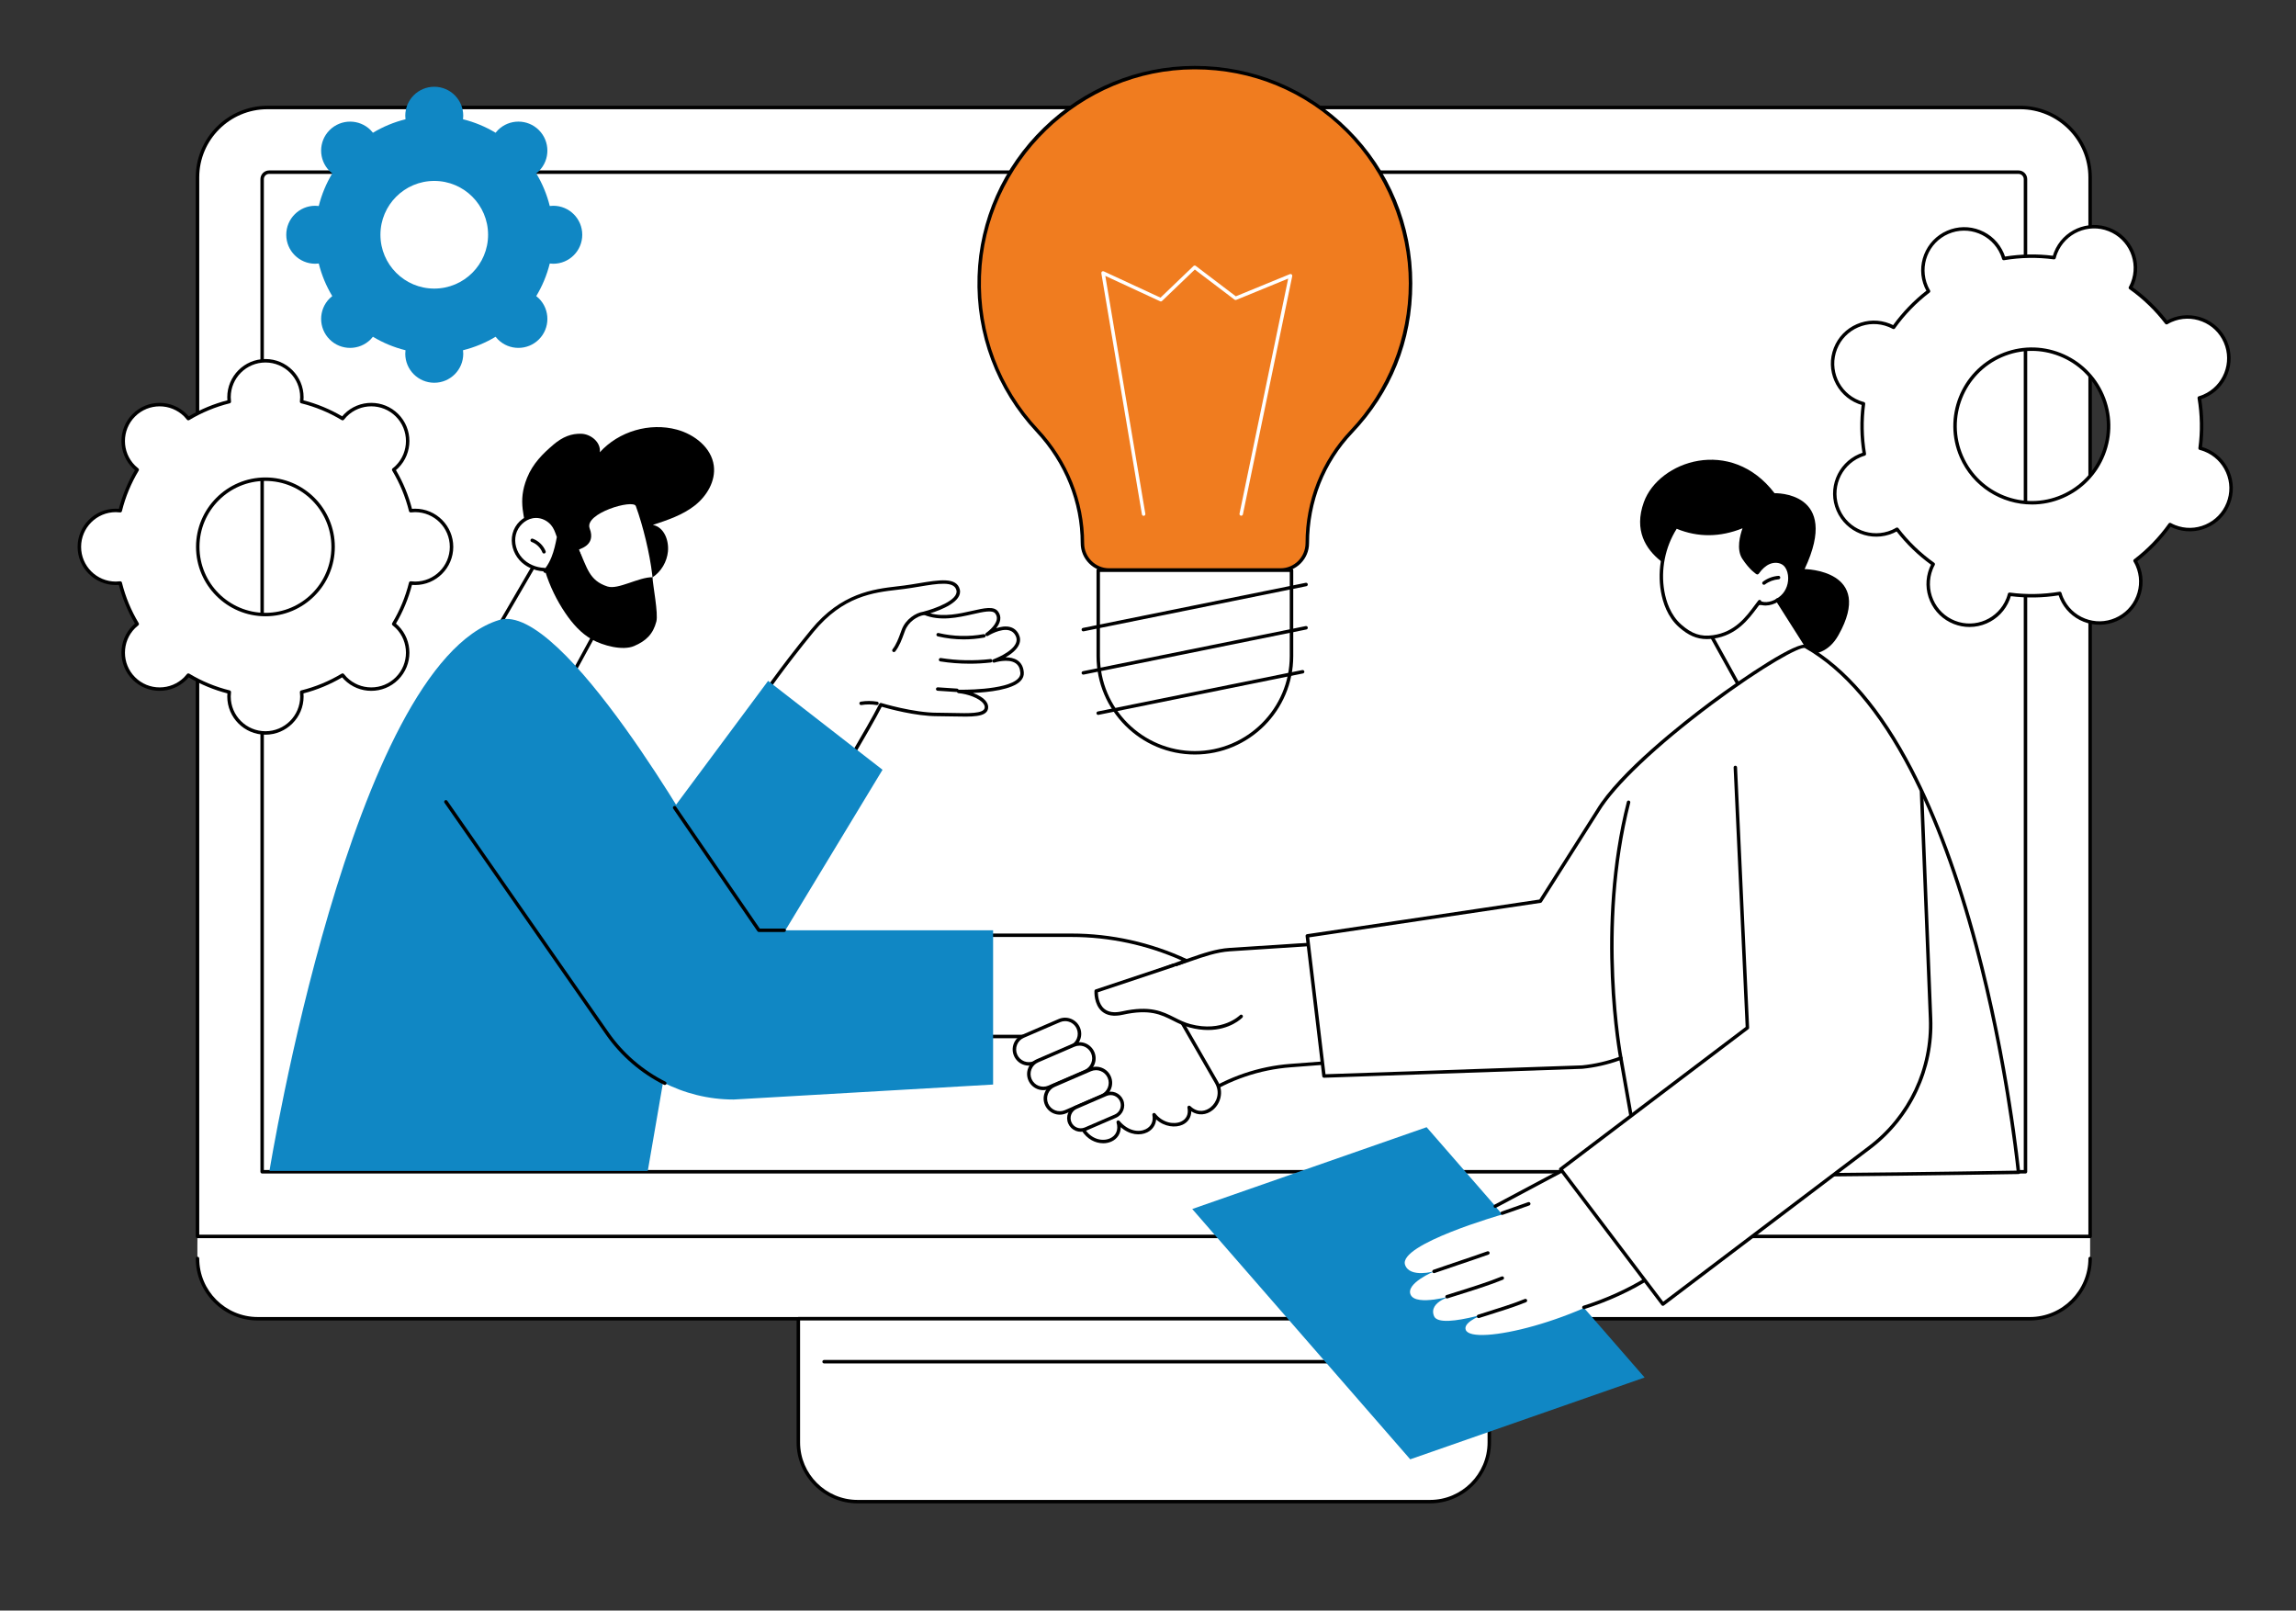 <?xml version="1.0" encoding="UTF-8"?> <svg xmlns="http://www.w3.org/2000/svg" id="Illustration" viewBox="0 0 1327.5 931.11"><rect x="0" y="0" width="1327.5" height="931.11" fill="#333333" stroke="none"/><defs><style> .cls-1 { fill: #1087c4; } .cls-2 { fill: #fff; } .cls-3 { fill: #f07c1f; } </style></defs><g id="Collaboration"><g><path class="cls-2" d="M114.19,727.58c0,19.23,15.59,34.83,34.83,34.83h1024.62c19.23,0,34.83-15.59,34.83-34.83v-43.67H114.46s-.53,43.67-.26,43.67Z"></path><g><path class="cls-2" d="M154.62,62.15h1013.41c22.31,0,40.43,18.12,40.43,40.43v612.24H114.19V102.58c0-22.31,18.12-40.43,40.43-40.43Z"></path><path d="M1208.46,715.82H114.19c-.55,0-1-.45-1-1V102.58c0-22.84,18.58-41.43,41.43-41.43h1013.41c22.84,0,41.43,18.59,41.43,41.43v612.24c0,.55-.45,1-1,1ZM115.19,713.82h1092.27V102.58c0-21.74-17.69-39.43-39.43-39.43H154.62c-21.74,0-39.43,17.69-39.43,39.43v611.24Z"></path></g><path d="M1171.09,678.44H151.57c-.55,0-1-.45-1-1V103.57c0-2.78,2.26-5.04,5.05-5.04h1011.43c2.78,0,5.04,2.26,5.04,5.04v573.87c0,.55-.45,1-1,1ZM152.57,676.44h1017.52V103.57c0-1.68-1.37-3.04-3.04-3.04H155.61c-1.68,0-3.05,1.37-3.05,3.04v572.87Z"></path><path d="M1173.64,763.41H149.02c-19.75,0-35.83-16.07-35.83-35.83,0-.55.45-1,1-1s1,.45,1,1c0,18.65,15.17,33.83,33.83,33.83h1024.62c18.65,0,33.83-15.17,33.83-33.83,0-.55.45-1,1-1s1,.45,1,1c0,19.75-16.07,35.83-35.83,35.83Z"></path><g><path class="cls-2" d="M461.59,762.41h399.48v71.47c0,18.91-15.35,34.27-34.27,34.27h-330.95c-18.91,0-34.27-15.35-34.27-34.27v-71.47h0Z"></path><path d="M826.8,869.14h-330.95c-19.45,0-35.27-15.82-35.27-35.27v-71.47c0-.55.45-1,1-1h399.48c.55,0,1,.45,1,1v71.47c0,19.45-15.82,35.27-35.27,35.27ZM462.59,763.41v70.47c0,18.34,14.92,33.27,33.27,33.27h330.95c18.34,0,33.27-14.92,33.27-33.27v-70.47h-397.48Z"></path></g><path d="M846.19,788.25h-369.72c-.55,0-1-.45-1-1s.45-1,1-1h369.72c.55,0,1,.45,1,1s-.45,1-1,1Z"></path></g><g><g><path class="cls-3" d="M625.84,314.04c0,8.57,6.95,15.52,15.52,15.52h98.98c8.57,0,15.52-6.95,15.52-15.52h0c0-23.96,9.04-47.09,25.51-64.47,21.19-22.35,34.19-52.54,34.19-85.77,0-68.98-56.01-124.88-125.03-124.71-66.71.17-122.21,53.98-124.33,120.65-1.1,34.48,11.81,65.93,33.46,89.13,16.57,17.75,26.18,40.89,26.18,65.17Z"></path><path d="M740.33,330.57h-98.97c-9.11,0-16.52-7.41-16.52-16.52,0-23.69-9.2-46.59-25.91-64.49-22.81-24.44-34.79-56.35-33.73-89.84,1.03-32.5,14.62-63.03,38.25-85.95,23.62-22.92,54.55-35.59,87.08-35.67h.32c33.52,0,65.04,13.03,88.78,36.71,23.82,23.76,36.93,55.37,36.93,89s-12.24,63.02-34.46,86.46c-16.28,17.17-25.24,39.82-25.24,63.77,0,9.12-7.41,16.53-16.52,16.53ZM690.85,40.09h-.32c-65.91.16-121.24,53.85-123.34,119.68-1.05,32.96,10.74,64.36,33.19,88.41,17.05,18.27,26.45,41.66,26.45,65.86,0,8.01,6.52,14.52,14.52,14.52h98.97c8.01,0,14.52-6.52,14.52-14.52,0-24.48,9.16-47.61,25.79-65.16,21.87-23.07,33.91-53.29,33.91-85.08s-12.91-64.21-36.34-87.59c-23.36-23.3-54.38-36.12-87.37-36.12Z"></path></g><g><path class="cls-2" d="M634.97,329.68v49.67c0,30.86,25.02,55.87,55.87,55.87s55.87-25.02,55.87-55.87v-49.67h-111.75Z"></path><path d="M690.85,436.21c-31.36,0-56.87-25.51-56.87-56.87v-49.67c0-.55.45-1,1-1h111.75c.55,0,1,.45,1,1v49.67c0,31.36-25.51,56.87-56.87,56.87ZM635.97,330.68v48.67c0,30.26,24.62,54.87,54.87,54.87s54.87-24.62,54.87-54.87v-48.67h-109.75Z"></path></g><g><path class="cls-2" d="M755.14,337.92l-128.79,26.08,128.79-26.08Z"></path><path d="M626.35,365c-.47,0-.88-.33-.98-.8-.11-.54.24-1.07.78-1.18l128.79-26.08c.54-.11,1.07.24,1.18.78.11.54-.24,1.07-.78,1.18l-128.79,26.08c-.07.01-.13.02-.2.02Z"></path></g><g><path class="cls-2" d="M755.14,362.94l-128.79,26.08,128.79-26.08Z"></path><path d="M626.35,390.02c-.47,0-.88-.33-.98-.8-.11-.54.24-1.07.78-1.18l128.79-26.08c.54-.11,1.07.24,1.18.78.11.54-.24,1.07-.78,1.18l-128.79,26.08c-.07.01-.13.02-.2.02Z"></path></g><g><path class="cls-2" d="M753.17,388.36l-118.21,23.94,118.21-23.94Z"></path><path d="M634.95,413.3c-.47,0-.88-.33-.98-.8-.11-.54.24-1.07.78-1.18l118.21-23.94c.54-.11,1.07.24,1.18.78.11.54-.24,1.07-.78,1.18l-118.21,23.94c-.07.01-.13.02-.2.02Z"></path></g><path class="cls-2" d="M661.23,298.22c-.48,0-.9-.35-.99-.83l-23.47-139.44c-.06-.37.08-.74.38-.96.3-.22.69-.27,1.03-.11l32.8,15.2,19.07-18.28c.36-.34.91-.37,1.3-.08l23.18,17.59,31.26-12.83c.34-.14.73-.08,1.02.16.28.24.42.61.34.97l-28.53,137.75c-.11.54-.65.88-1.18.78-.54-.11-.89-.64-.78-1.18l28.15-135.91-30.05,12.33c-.33.14-.7.09-.98-.13l-22.96-17.42-18.95,18.16c-.3.29-.74.36-1.11.19l-31.7-14.69,23.15,137.57c.09.54-.28,1.06-.82,1.15-.06,0-.11.01-.17.01Z"></path></g><g><g><path d="M978.67,333.79s-39.96-10.86-28.24-43.44c8.61-23.92,50.39-38.23,75.58-5.21,0,0,38.66-1.3,17.38,43.87,0,0,40.83.43,19.55,38.23-21.29,37.79-84.27-33.45-84.27-33.45Z"></path><g><polygon class="cls-2" points="1028.7 347.52 1064.9 405.94 1019.62 424.58 983.5 356.49 1028.7 347.52"></polygon><g><g><path class="cls-2" d="M1017.24,348.33c4.27,1.92,9.61-.14,13.08-3.27,3.48-3.13,5.07-8.09,4.45-12.72-.32-2.37-1.24-4.76-3.08-6.28-2.37-1.97-5.9-2.12-8.75-.95s-5.1,3.47-6.87,5.99c0,0-3.7-2.25-7.86-8.61-4.46-6.81,1.12-18.95,1.12-18.95-13.84,6.2-27.27,6.48-40.27.91-7.16,10.93-9.99,24.6-7.75,37.46,1.3,7.5,4.44,14.93,10.16,19.96,6.54,5.74,12.04,7.32,19.05,6.35,14.81-2.07,21.52-13.55,26.87-20.41l-.14.53Z"></path><path d="M986.85,369.49c-5.8,0-10.66-2.13-16.05-6.86-6.75-5.93-9.42-14.44-10.48-20.54-2.28-13.12.6-27.04,7.9-38.18.27-.41.79-.56,1.23-.37,12.71,5.45,25.98,5.14,39.47-.9.38-.17.83-.09,1.12.21.29.3.37.74.2,1.12-.05.12-5.29,11.73-1.19,17.99,2.89,4.41,5.55,6.79,6.8,7.76,2.03-2.67,4.29-4.53,6.71-5.53,3.43-1.41,7.27-.98,9.77,1.1,2.33,1.94,3.15,4.83,3.43,6.92.68,5.12-1.15,10.33-4.77,13.6-3.47,3.13-8.96,5.4-13.62,3.66-.39.51-.78,1.05-1.19,1.59-5.1,6.87-12.09,16.27-25.53,18.15-1.32.18-2.58.28-3.8.28ZM969.44,305.7c-6.69,10.6-9.3,23.69-7.15,36.04,1,5.78,3.52,13.83,9.83,19.38,6.11,5.37,11.24,7.09,18.25,6.11,12.61-1.76,19.04-10.41,24.2-17.36.7-.94,1.37-1.85,2.02-2.68.34-.44.97-.51,1.4-.17.22.17.35.43.38.69,3.81,1.24,8.34-.73,11.27-3.38,3.14-2.83,4.73-7.37,4.13-11.85-.33-2.45-1.3-4.46-2.72-5.65-1.91-1.59-5.02-1.91-7.74-.79-2.3.95-4.47,2.85-6.43,5.64-.3.43-.89.55-1.34.28-.16-.1-3.94-2.44-8.18-8.91-3.54-5.41-1.29-13.67.14-17.64-12.98,5.24-25.77,5.34-38.07.29Z"></path></g><path d="M1019.88,338.09c-.3,0-.6-.14-.8-.4-.33-.44-.25-1.07.2-1.4,2.57-1.94,5.76-3.14,8.97-3.37.55-.04,1.03.37,1.07.92.04.55-.37,1.03-.92,1.07-2.83.21-5.64,1.26-7.91,2.97-.18.14-.39.2-.6.2Z"></path><path d="M1055.91,392.4c-.33,0-.66-.16-.85-.46l-28.26-44.52c-.3-.47-.16-1.08.31-1.38.47-.3,1.08-.16,1.38.31l28.26,44.52c.3.47.16,1.09-.31,1.38-.17.11-.35.16-.54.16Z"></path><path d="M1014.03,412.95c-.35,0-.69-.19-.88-.52l-23.83-42.99c-.27-.48-.09-1.09.39-1.36.48-.27,1.09-.09,1.36.39l23.83,42.99c.27.48.09,1.09-.39,1.36-.15.08-.32.12-.48.12Z"></path></g></g></g><g><g><polygon class="cls-1" points="950.88 796.38 815.37 843.68 689.33 698.97 824.84 651.67 950.88 796.38"></polygon><g><path class="cls-2" d="M906.06,675.23l-41.52,22.11,4.08,4.78s-60.42,17.24-56.23,29.16c2.71,7.74,16.95,3.68,16.95,3.68,0,0-17.03,7.03-13.67,13.71s24.99.21,24.99.21c0,0-15.11,3.32-11.52,12.04,3.59,8.72,45.21-6.31,45.21-6.31,0,0-29.77,6.98-26.86,14.29,3.75,9.41,66.71-4.59,104.97-33.44,0,0-20.75-39.09-46.41-60.23Z"></path><path d="M868.59,702.35c-.41,0-.8-.26-.94-.67-.18-.52.09-1.09.61-1.27l2.14-.75q4.87-1.7,9.61-3.39l3.55-1.26c.52-.18,1.09.09,1.28.61.18.52-.09,1.09-.61,1.28l-3.55,1.26q-4.75,1.69-9.62,3.39l-2.14.75c-.11.04-.22.06-.33.06Z"></path><path d="M915.78,756.84c-.43,0-.82-.27-.95-.7-.17-.53.13-1.09.66-1.25,12.9-4.04,26.19-10.09,36.62-16.65-3.13-5.9-23.12-42.53-46.16-61.81l-40.92,21.79c-.49.26-1.09.07-1.35-.41-.26-.49-.08-1.09.41-1.35l41.52-22.11c.36-.19.8-.15,1.11.11,25.52,21.03,47.39,63.25,47.6,63.68.24.46.08,1.02-.35,1.3-10.68,6.84-24.49,13.17-37.87,17.36-.1.03-.2.05-.3.05Z"></path><path d="M836.64,750.67c-.42,0-.82-.27-.95-.7-.17-.53.12-1.09.65-1.26,1.7-.54,3.57-1.12,5.53-1.74,8.58-2.69,19.25-6.03,26.34-8.99.51-.21,1.1.03,1.31.54.21.51-.03,1.1-.54,1.31-7.17,2.99-17.9,6.35-26.52,9.05-1.96.61-3.82,1.2-5.52,1.74-.1.03-.2.05-.3.05Z"></path><path d="M854.87,762.03c-.42,0-.82-.27-.95-.7-.17-.53.12-1.09.65-1.26,1.44-.46,3.01-.95,4.67-1.47,7.28-2.28,16.34-5.12,22.35-7.62.51-.21,1.09.03,1.31.54.21.51-.03,1.09-.54,1.31-6.1,2.54-15.2,5.39-22.52,7.69-1.66.52-3.23,1.01-4.66,1.47-.1.03-.2.05-.3.05Z"></path><path d="M829.12,736.04c-.41,0-.8-.26-.94-.67-.18-.52.09-1.09.61-1.27,3.67-1.29,8.28-2.84,13.15-4.49,6.26-2.11,12.72-4.3,18-6.17.52-.18,1.09.09,1.28.61.18.52-.09,1.09-.61,1.28-5.29,1.88-11.77,4.07-18.03,6.18-4.87,1.64-9.47,3.2-13.13,4.48-.11.04-.22.06-.33.06Z"></path></g></g><g><path class="cls-2" d="M691.08,636.14l4.07-2.68c15.25-10.03,32.81-16.02,51.01-17.41l98.59-7.51.1-68.25-133.91,8.72c-9.28.6-18.44,4.33-27.25,7.29l-11.02,3.69-24.25,39.93,42.65,36.22Z"></path><path d="M691.08,637.14c-.23,0-.46-.08-.65-.24l-42.65-36.22c-.37-.32-.46-.86-.21-1.28l24.25-39.93c.12-.2.31-.35.54-.43l11.02-3.69c1.5-.5,3.01-1.03,4.53-1.56,7.45-2.59,15.15-5.27,22.97-5.78l133.91-8.72c.29-.01.55.08.75.27.2.19.32.45.32.73l-.1,68.25c0,.52-.4.96-.92,1l-98.59,7.51c-17.99,1.37-35.46,7.33-50.54,17.25l-4.07,2.67c-.17.11-.36.16-.55.16ZM649.73,599.71l41.43,35.18,3.44-2.26c15.36-10.1,33.16-16.18,51.49-17.57l97.67-7.44.1-66.26-132.84,8.65c-7.56.49-15.13,3.13-22.45,5.67-1.53.53-3.04,1.06-4.55,1.56l-10.67,3.58-23.62,38.89Z"></path></g><g><g><path class="cls-2" d="M1044.07,373.81c-6.93-3.94-99.24,59.77-120.3,94.96l-33.14,52.21-134.77,20.1,9.65,81.01,149.24-5.17c7.75-.77,15.26-2.54,22.38-5.21l11.63,66.04c-3.76,3.76,218.28,0,218.28,0,0,0-24.06-247.64-122.97-303.95Z"></path><path d="M1002.79,680.44c-54.07,0-54.58-1.22-54.98-2.16-.09-.2-.11-.41-.07-.62l-11.38-64.6c-6.96,2.49-14.18,4.13-21.51,4.85l-149.31,5.17c-.52.04-.97-.37-1.03-.88l-9.65-81.01c-.06-.54.31-1.03.85-1.11l134.32-20.03,32.9-51.82c13.08-21.84,50.3-50.93,65.7-62.42,19.78-14.76,51.01-35.69,55.94-32.87,22.73,12.94,43.37,37.05,61.34,71.66,14.33,27.61,27.02,61.94,37.71,102.05,18.19,68.24,24.37,130.4,24.42,131.02.03.28-.06.55-.25.76-.19.21-.45.33-.73.33-.54,0-54.83.92-108.6,1.39-23.03.2-41.26.29-55.67.29ZM949.69,677.23c9.02,2.18,132.97.94,216.25-.46-.9-8.55-7.42-66.49-24.26-129.64-10.65-39.96-23.29-74.15-37.56-101.62-17.79-34.25-38.16-58.08-60.54-70.83-2.43-1.25-24.15,10.62-53.89,32.84-31.8,23.75-56.12,46.84-65.06,61.77l-33.16,52.23c-.16.25-.41.41-.7.45l-133.81,19.95,9.43,79.13,148.33-5.13c7.48-.75,14.93-2.48,22.07-5.14.28-.11.59-.08.85.07.26.15.44.4.49.69l11.57,65.7Z"></path></g><path d="M937.13,612.71c-.47,0-.89-.33-.98-.81-.14-.75-14.18-75.58,4.48-148.34.14-.54.68-.86,1.22-.72.54.14.86.68.72,1.22-18.55,72.33-4.59,146.72-4.45,147.46.1.54-.25,1.07-.79,1.17-.06.01-.13.02-.19.02Z"></path><g><path class="cls-2" d="M1003.35,443.68l6.98,150.51-107.96,81.77,59.08,78,119.55-90.55c23.23-17.6,36.39-45.44,35.23-74.57l-5.23-131.23-107.65-13.94Z"></path><path d="M961.45,754.96c-.3,0-.6-.14-.8-.4l-59.08-78c-.33-.44-.25-1.07.19-1.4l107.54-81.45-6.96-149.98c-.03-.55.4-1.02.95-1.04.56-.02,1.02.4,1.04.95l6.98,150.51c.02.33-.13.64-.4.84l-107.16,81.17,57.87,76.41,118.76-89.95c22.96-17.39,35.98-44.95,34.83-73.73l-5.23-131.23c-.02-.55.41-1.02.96-1.04.54-.05,1.02.41,1.04.96l5.23,131.23c1.17,29.43-12.14,57.62-35.62,75.4l-119.55,90.55c-.18.14-.39.2-.6.2Z"></path></g></g></g></g><g><g><g><path class="cls-2" d="M315.92,314.74l-34.13,58.65c15.29,6.88,36.34,18.41,43.17,27.61l28.72-52.71c-.66-3.73-22.24-51.82-37.76-33.55Z"></path><path d="M324.95,402c-.32,0-.61-.15-.8-.4-6.61-8.91-27.18-20.27-42.78-27.3-.26-.12-.46-.34-.54-.61-.09-.27-.05-.56.09-.81l34.13-58.65c.03-.05.06-.1.1-.14,3.28-3.86,7.07-5.23,11.26-4.1,13.91,3.77,27.75,35.32,28.24,38.12.04.22,0,.45-.11.65l-28.72,52.71c-.16.3-.47.5-.81.52-.02,0-.05,0-.07,0ZM283.21,372.93c15,6.84,34.09,17.46,41.59,26.27l27.82-51.05c-1.2-4.11-14.25-32.85-26.72-36.23-3.41-.92-6.41.19-9.16,3.39l-33.53,57.61Z"></path></g><path d="M319.94,257.09c5.44-4.6,10.45-6.49,16.14-6.32s11.46,5.07,10.72,10.71c10.92-12.11,28.86-17.38,44.6-13.09,10.15,2.77,19.9,10.37,21.3,20.79,1.19,8.86-4,17.6-11.04,23.11s-15.72,8.4-24.2,11.19c6.47,1.23,9.39,8.87,8.72,15.43-.58,5.67-3.67,11.51-9.2,15.08-11.24,7.24-28.14,9.88-41.25,7.26-11.07-2.21-28.37-15.96-30.25-28.58-2.15-14.41-6.36-22.38-.78-36.33,3.35-8.36,9.2-14.1,15.26-19.24Z"></path><path d="M315.78,321.19c-.5,0-.93-.37-.99-.87-.19-1.48-1.05-2.91-2.36-3.92-1.31-1.01-2.91-1.48-4.4-1.29-.55.07-1.05-.31-1.12-.86-.07-.55.31-1.05.86-1.12,2-.26,4.15.35,5.88,1.69,1.73,1.34,2.87,3.25,3.13,5.26.07.55-.32,1.05-.87,1.12-.04,0-.08,0-.13,0Z"></path><g><g><path class="cls-2" d="M322.97,310.42c-.96-2.65-1.76-5.35-3.68-7.57-2.82-3.25-7.18-5-11.48-4.21-5.08.93-9.29,5.18-10.52,10.19-1.24,5.01.37,10.55,3.84,14.38,3.46,3.83,8.61,5.97,13.77,6.12.09.3.19.59.29.89,1.93-2.24,3.43-4.89,4.54-7.64,1.58-3.9,2.46-8.03,3.25-12.16Z"></path><path d="M315.18,331.22c-.07,0-.13,0-.2-.02-.36-.07-.64-.33-.75-.68l-.07-.23c-5.38-.33-10.37-2.65-13.77-6.42-3.8-4.2-5.36-10.06-4.06-15.29,1.37-5.55,5.92-9.95,11.32-10.94,4.5-.83,9.26.91,12.41,4.54,1.81,2.08,2.68,4.53,3.51,6.89l.35.99c.06.17.08.35.04.53-.77,4.03-1.66,8.3-3.3,12.35-1.24,3.06-2.83,5.72-4.71,7.91-.19.22-.47.35-.76.35ZM309.88,299.45c-.63,0-1.26.06-1.88.17-4.56.84-8.57,4.72-9.73,9.45-1.13,4.59.25,9.75,3.61,13.46,3.14,3.48,8.03,5.65,13.06,5.79.15,0,.29.04.42.1,1.35-1.79,2.51-3.88,3.46-6.22,1.54-3.79,2.4-7.85,3.14-11.71l-.27-.75c-.81-2.29-1.58-4.45-3.14-6.25-2.25-2.59-5.44-4.05-8.66-4.05Z"></path></g><path class="cls-2" d="M367.62,292.57c-1.51-4.12-30.02,4.18-26.68,12.93,3.92,10.28-6.53,11.76-6.24,12.37,4.84,10.2,3.08,26.29,13.83,29.75,6.15,1.98,23.2-5.31,29.24-7.51-.12-2.7-.38-5.41-.7-8.09-1.41-12.01-5.3-28.09-9.45-39.45Z"></path><path d="M351.25,339.08c-10.75-3.46-11.71-11.01-16.55-21.21-.29-.61-.53-1.23-.8-1.85-.27.45-.62.85-1.07,1.19-2.57,1.91-6.38-.07-8.05-2.8-.77-1.26-1.31-2.62-1.8-3.99-.79,4.13-1.67,8.27-3.25,12.16-1.11,2.75-2.61,5.4-4.54,7.64,2.7,8.62,6.65,16.84,11.73,24.3,4.07,5.99,8.99,11.61,15.3,15.15,6.32,3.55,17.74,6.67,24.4,3.83,6.92-2.95,10.98-6.88,12.87-14.16,1.21-4.67-2.01-20.77-2.23-25.61-7.87-.16-19.86,7.33-26.01,5.35Z"></path></g><path d="M314.53,320.01c-.4,0-.77-.24-.93-.63-1.11-2.77-3.45-5.04-6.25-6.07-.52-.19-.78-.76-.59-1.28.19-.52.76-.78,1.28-.59,3.33,1.22,6.1,3.91,7.42,7.2.21.51-.04,1.09-.56,1.3-.12.05-.25.07-.37.07Z"></path></g><g><g><g><g><path class="cls-2" d="M482.44,454.52c7.27-12.96,21.53-36.47,26.82-47.12,0,0,18.71,5.7,32.82,5.66,14.1-.04,27.02,1.65,28.18-3.43s-8.71-9.3-15.98-9.88c0,0,37.52.87,36.67-10.91-.86-11.78-16.27-6.73-16.27-6.73,0,0,17.78-6.35,13.44-14.99s-17.43-.35-17.43-.35c0,0,10.06-6.84,5.52-12.71-4.54-5.87-25.23,7.36-41.71.45,0,0,21.37-5.42,19.47-13.43-1.9-8.01-16.97-3.41-31.24-1.56-14.27,1.85-34.19,2.22-53.03,25.14-18.83,22.92-31.26,41.44-31.26,41.44,0,0,21.71,27.95,44,48.42Z"></path><path d="M482.44,455.52c-.25,0-.49-.09-.68-.26-22.1-20.29-43.9-48.27-44.12-48.55-.26-.34-.28-.81-.04-1.17.12-.19,12.67-18.83,31.32-41.52,17.47-21.26,36.21-23.44,49.89-25.04,1.3-.15,2.56-.3,3.79-.46,2.85-.37,5.74-.85,8.55-1.32,11.83-1.97,22.06-3.67,23.79,3.64,1.66,7-10.92,11.82-17.11,13.75,8.09,2.19,16.96.19,24.24-1.45,6.99-1.58,12.51-2.83,14.93.3,1.15,1.49,1.59,3.15,1.3,4.95-.28,1.75-1.23,3.4-2.34,4.81,2.53-.85,5.51-1.4,8.13-.68,2.18.6,3.84,2,4.91,4.15.96,1.9,1.05,3.85.27,5.78-1.26,3.15-4.67,5.75-7.84,7.58,2.31,0,4.85.39,6.85,1.73,2.2,1.48,3.44,3.84,3.67,7.01.13,1.81-.49,3.46-1.86,4.9-4.83,5.08-18.5,6.55-27.5,6.95,3.21,1.2,6.09,2.9,7.62,4.98,1,1.36,1.35,2.83,1.03,4.25-1.09,4.79-9.2,4.6-20.41,4.34-2.82-.07-5.76-.14-8.74-.13h-.17c-12.57,0-28.36-4.37-32.13-5.46-3.51,6.91-10.15,18.29-16.58,29.3-3.73,6.39-7.26,12.43-9.89,17.12-.15.27-.41.45-.71.5-.05,0-.11.01-.16.01ZM439.67,406.05c3.17,4.02,22.61,28.39,42.52,46.87,2.56-4.53,5.83-10.13,9.28-16.04,6.65-11.39,13.53-23.17,16.89-29.93.22-.44.72-.66,1.19-.51.18.06,18.59,5.62,32.36,5.62.24,0,.48,0,.72,0,2.83,0,5.57.06,8.23.13,9.1.22,17.69.42,18.42-2.78.2-.86-.03-1.72-.69-2.62-2.35-3.21-9.3-5.63-14.39-6.04-.54-.04-.95-.51-.92-1.05.03-.54.51-.96,1.02-.95.27,0,27.65.56,34.33-6.46.98-1.03,1.41-2.13,1.32-3.38-.19-2.56-1.1-4.36-2.78-5.49-4.29-2.88-12.1-.39-12.18-.36-.52.17-1.08-.11-1.26-.63-.18-.52.09-1.08.61-1.26.11-.04,10.88-3.95,13.08-9.46.56-1.4.5-2.76-.2-4.14-.83-1.64-2.02-2.66-3.66-3.12-5.05-1.4-12.26,3.12-12.34,3.16-.46.29-1.07.16-1.37-.3-.3-.46-.18-1.07.27-1.38.06-.04,5.56-3.83,6.2-7.87.2-1.25-.1-2.36-.91-3.41-1.64-2.12-6.86-.94-12.9.43-8.46,1.91-18.98,4.29-28.41.34-.4-.17-.64-.57-.61-1,.03-.43.33-.79.75-.9,5.68-1.44,20.12-6.45,18.75-12.23-1.3-5.49-10.67-3.93-21.52-2.13-2.82.47-5.73.95-8.62,1.33-1.23.16-2.5.31-3.81.46-14.08,1.64-31.61,3.69-48.57,24.32-16.72,20.34-28.5,37.4-30.8,40.76Z"></path></g><path d="M553.3,400.09s-.04,0-.07,0l-11.14-.74c-.55-.04-.97-.51-.93-1.06.04-.55.52-.95,1.06-.93l11.14.74c.55.04.97.51.93,1.06-.04.53-.48.93-1,.93Z"></path><path d="M560.54,383.71c-5.64,0-11.29-.44-16.88-1.32-.55-.09-.92-.6-.83-1.14.09-.55.6-.91,1.14-.83,9.49,1.49,19.15,1.7,28.69.6.54-.07,1.04.33,1.11.88.06.55-.33,1.04-.88,1.11-4.11.47-8.23.71-12.35.71Z"></path><path d="M557.26,369.66c-5.08,0-10.17-.59-15.08-1.75-.54-.13-.87-.67-.74-1.2.13-.54.67-.87,1.2-.74,8.48,2.01,17.49,2.24,26.06.66.54-.1,1.06.26,1.16.8.1.54-.26,1.06-.8,1.16-3.88.72-7.84,1.07-11.81,1.07Z"></path><path d="M516.84,377c-.21,0-.43-.07-.61-.21-.44-.34-.52-.97-.18-1.4,2.21-2.85,3.51-6.41,4.76-9.85.19-.52.38-1.03.57-1.55,2.22-5.96,8.01-9.72,12.58-10.37.56-.08,1.05.3,1.13.85.08.55-.3,1.05-.85,1.13-3.89.55-9.07,3.92-10.99,9.08-.19.51-.38,1.02-.56,1.53-1.31,3.58-2.66,7.29-5.06,10.39-.2.25-.49.39-.79.39Z"></path><path d="M507.05,407.64c-.05,0-.11,0-.17-.01-2.94-.5-5.92-.5-8.85-.02-.56.09-1.06-.28-1.15-.82-.09-.55.28-1.06.82-1.15,3.16-.52,6.35-.51,9.51.02.54.09.91.61.82,1.15-.08.49-.51.83-.99.83Z"></path></g><path class="cls-1" d="M212.75,496.72l150.56,5.62,80.79-108.7,66.16,51.39-77.09,127.34c-17.39,23.39-45.11,36.8-74.24,35.9l-171.25-5.28,25.07-106.29Z"></path></g><path class="cls-1" d="M374.53,676.94l32.02-185.53s-81.35-144.13-117.92-132.98c-85.43,26.06-132.83,318.53-132.83,318.53,0,0,211.95-.01,218.73-.02Z"></path><g><g><path class="cls-2" d="M543.34,540.71h76.28c22.86,0,45.44,5.01,66.15,14.67l-18.95,7,36.52,63.33c6.13,10.64-6.09,22.86-15.18,15.07-.21-.18-.41-.36-.62-.56,2.24,10.97-12.7,13.79-20.27,4.22,2.06,10.05-11.58,15.07-20.72,4.31,3.33,11.54-12.92,16.09-20.36,4.23-7.85-12.51-31.98-53.75-31.98-53.75h-52.24l1.37-58.53Z"></path><path d="M637.77,660.95c-4.35,0-9.16-2.23-12.43-7.43-7.3-11.64-28.94-48.56-31.7-53.28h-51.67c-.27,0-.53-.11-.71-.3-.19-.19-.29-.45-.29-.72l1.37-58.53c.01-.54.46-.98,1-.98h76.28c22.85,0,45.87,5.11,66.58,14.77.37.17.59.55.58.95-.02.4-.27.76-.65.9l-17.84,6.59,35.93,62.31c3.59,6.23,1.27,12.98-2.89,16.42-3.81,3.16-8.6,3.45-12.55.85-.05,3.45-1.82,6.25-5,7.73-4.1,1.9-10.47,1.33-15.32-3.05-.24,3.24-2.08,5.98-5.18,7.49-4.01,1.95-10.02,1.62-15.29-3.01,0,3.67-1.93,6.77-5.41,8.32-1.44.65-3.08.99-4.8.99ZM542.99,598.24h51.22c.36,0,.68.19.86.5.24.41,24.21,41.37,31.96,53.72,3.94,6.29,10.39,7.61,14.71,5.68,3.59-1.6,5.02-5.01,3.84-9.11-.13-.45.07-.94.49-1.16.41-.22.93-.13,1.24.23,5.02,5.91,11.19,6.64,15.08,4.75,3.17-1.54,4.63-4.61,3.89-8.21-.09-.45.14-.91.56-1.11.42-.2.92-.08,1.21.29,4.32,5.46,10.88,6.44,14.87,4.58,3.06-1.42,4.39-4.33,3.64-7.98-.09-.43.11-.87.5-1.08.38-.21.86-.15,1.18.16.19.18.38.36.58.52,4.1,3.52,8.49,2.35,11.23.07,3.4-2.82,5.61-8.37,2.43-13.88l-36.52-63.33c-.15-.25-.17-.56-.07-.84.1-.28.32-.5.59-.6l16.68-6.16c-19.87-8.89-41.78-13.58-63.53-13.58h-75.3l-1.32,56.53Z"></path></g><g><path class="cls-2" d="M619.11,605.33l-20.96,9.05c-4.23,1.82-9.13-.12-10.95-4.35s.12-9.13,4.35-10.96l20.96-9.05c4.23-1.82,9.13.12,10.95,4.35,1.82,4.23-.12,9.13-4.35,10.95Z"></path><path d="M594.85,616.07c-1.16,0-2.33-.22-3.45-.66-2.32-.92-4.14-2.69-5.13-4.98-.99-2.29-1.03-4.83-.11-7.14.92-2.32,2.69-4.14,4.98-5.12l20.96-9.05c4.73-2.04,10.23.15,12.27,4.87.99,2.29,1.03,4.83.11,7.14s-2.69,4.14-4.98,5.13l-20.96,9.05c-1.19.51-2.44.77-3.7.77ZM615.8,590.35c-.97,0-1.95.19-2.9.6l-20.96,9.05c-1.8.78-3.19,2.21-3.91,4.03-.72,1.82-.69,3.81.08,5.61.78,1.8,2.21,3.19,4.03,3.91,1.82.72,3.81.69,5.61-.08l20.96-9.05c1.8-.78,3.19-2.21,3.91-4.03.72-1.82.69-3.81-.08-5.61-1.2-2.77-3.9-4.43-6.74-4.43ZM619.11,605.33h0,0Z"></path></g><g><path class="cls-2" d="M627.45,619.52l-20.96,9.05c-4.23,1.82-9.13-.12-10.96-4.35-1.82-4.23.12-9.13,4.35-10.96l20.96-9.05c4.23-1.82,9.13.12,10.95,4.35,1.82,4.23-.12,9.13-4.35,10.95Z"></path><path d="M603.19,630.25c-1.16,0-2.33-.22-3.45-.66-2.32-.92-4.14-2.69-5.13-4.98s-1.03-4.83-.11-7.14c.92-2.32,2.69-4.14,4.98-5.13l20.96-9.05c4.72-2.04,10.23.14,12.27,4.87.99,2.29,1.03,4.83.11,7.14s-2.69,4.14-4.98,5.13l-20.96,9.05c-1.19.51-2.44.77-3.7.77ZM624.14,604.53c-.97,0-1.95.19-2.9.6l-20.96,9.05c-1.8.78-3.19,2.21-3.91,4.03-.72,1.82-.69,3.81.08,5.61.78,1.8,2.21,3.19,4.03,3.91,1.82.72,3.81.69,5.61-.08l20.96-9.05c1.8-.78,3.19-2.21,3.91-4.03.72-1.82.69-3.81-.08-5.61-1.2-2.77-3.9-4.43-6.74-4.43ZM627.45,619.52h0,0Z"></path></g><g><path class="cls-2" d="M637.01,633.7l-20.96,9.05c-4.23,1.82-9.13-.12-10.95-4.35-1.82-4.23.12-9.13,4.35-10.95l20.96-9.05c4.23-1.82,9.13.12,10.95,4.35,1.82,4.23-.12,9.13-4.35,10.95Z"></path><path d="M612.75,644.43c-1.16,0-2.33-.22-3.45-.66-2.32-.92-4.14-2.69-5.13-4.98-2.04-4.73.15-10.23,4.87-12.27l20.96-9.05c2.29-.99,4.83-1.03,7.14-.11,2.32.92,4.14,2.69,5.13,4.98,2.04,4.73-.15,10.23-4.87,12.27l-20.96,9.05c-1.19.51-2.44.77-3.7.77ZM633.7,618.71c-.99,0-1.97.2-2.9.6l-20.96,9.05c-3.71,1.6-5.43,5.93-3.83,9.64.78,1.8,2.21,3.19,4.03,3.91,1.82.72,3.81.69,5.61-.08l20.96-9.05c3.71-1.6,5.43-5.93,3.83-9.64-.78-1.8-2.21-3.19-4.03-3.91-.88-.35-1.79-.52-2.71-.52ZM637.01,633.7h0,0Z"></path></g><g><path class="cls-2" d="M644.88,645.3l-17.28,7.46c-3.48,1.5-7.53-.1-9.03-3.59-1.5-3.48.1-7.53,3.59-9.03l17.28-7.46c3.48-1.5,7.53.1,9.03,3.59,1.5,3.48-.1,7.53-3.59,9.03Z"></path><path d="M624.87,654.32c-.98,0-1.97-.19-2.91-.56-1.95-.78-3.49-2.27-4.32-4.2-1.72-3.99.12-8.63,4.11-10.35l17.28-7.46c1.93-.83,4.07-.87,6.02-.09,1.95.78,3.49,2.27,4.32,4.2,1.72,3.99-.12,8.63-4.11,10.35l-17.28,7.46c-1,.43-2.06.65-3.12.65ZM642.15,633.11c-.79,0-1.58.16-2.33.48l-17.28,7.46c-2.97,1.28-4.35,4.75-3.06,7.72,1.28,2.97,4.74,4.35,7.72,3.06l17.28-7.46c1.44-.62,2.55-1.77,3.13-3.22.58-1.46.55-3.05-.07-4.49-.62-1.44-1.77-2.55-3.22-3.13-.7-.28-1.43-.42-2.17-.42Z"></path></g><g><path class="cls-2" d="M678.64,558l-44.85,14.95s-1,16.32,15.05,12.75c22.58-5.02,27.17,4.11,39.1,7.32,19.44,5.23,29.69-5.44,29.69-5.44l-38.99-29.58Z"></path><path d="M698.44,595.48c-3.21,0-6.79-.43-10.75-1.49-3.6-.97-6.56-2.46-9.43-3.91-6.98-3.53-13.58-6.87-29.2-3.39-5.07,1.12-9.09.47-11.93-1.96-4.76-4.06-4.36-11.52-4.34-11.83.02-.41.29-.76.68-.89l44.85-14.95c.53-.18,1.09.11,1.26.63.17.52-.11,1.09-.63,1.26l-44.17,14.72c.03,1.79.4,6.76,3.66,9.53,2.34,1.99,5.77,2.5,10.19,1.52,16.31-3.62,23.54.03,30.53,3.56,2.9,1.47,5.65,2.85,9.04,3.77,18.59,5,28.61-5.06,28.71-5.16.38-.39,1.02-.41,1.41-.02.4.38.41,1.01.03,1.41-.35.36-7.1,7.2-19.92,7.2Z"></path></g><g><path class="cls-1" d="M353.46,413.63l85.3,124.19h135.43v89.19l-149.97,8.66c-29.14,0-56.45-14.26-73.1-38.17l-97.92-140.59,100.26-43.28Z"></path><path d="M453.4,538.82h-14.64c-.33,0-.64-.16-.82-.43l-48.69-70.88c-.31-.45-.2-1.08.26-1.39.45-.31,1.08-.2,1.39.26l48.39,70.45h14.11c.55,0,1,.45,1,1s-.45,1-1,1Z"></path><path d="M384.39,627.27c-.15,0-.3-.03-.45-.11-13.43-6.71-25.06-16.77-33.65-29.09l-93.3-133.95c-.32-.45-.2-1.08.25-1.39.45-.32,1.08-.2,1.39.25l93.3,133.95c8.39,12.05,19.77,21.88,32.9,28.45.49.25.69.85.45,1.34-.17.35-.53.55-.9.55Z"></path></g></g></g></g><g><path class="cls-2" d="M239.99,295.1c-.87,0-1.72.07-2.56.17-2.1-8.46-5.43-16.42-9.81-23.69.67-.52,1.31-1.07,1.93-1.69,8.23-8.23,8.23-21.57,0-29.8-8.23-8.23-21.57-8.23-29.8,0-.61.61-1.17,1.26-1.69,1.93-7.27-4.38-15.24-7.71-23.69-9.81.1-.84.17-1.69.17-2.56,0-11.64-9.43-21.07-21.07-21.07s-21.07,9.43-21.07,21.07c0,.87.07,1.72.17,2.56-8.46,2.1-16.42,5.43-23.69,9.81-.52-.67-1.07-1.31-1.69-1.93-8.23-8.23-21.57-8.23-29.8,0s-8.23,21.57,0,29.8c.61.61,1.26,1.17,1.93,1.69-4.38,7.27-7.72,15.24-9.81,23.69-.84-.1-1.69-.17-2.56-.17-11.64,0-21.07,9.43-21.07,21.07s9.43,21.07,21.07,21.07c.87,0,1.72-.07,2.56-.17,2.1,8.46,5.43,16.42,9.81,23.69-.67.52-1.32,1.07-1.93,1.69-8.23,8.23-8.23,21.57,0,29.8,8.23,8.23,21.57,8.23,29.8,0,.61-.61,1.17-1.26,1.69-1.93,7.27,4.38,15.24,7.71,23.69,9.81-.1.84-.17,1.69-.17,2.56,0,11.64,9.43,21.07,21.07,21.07s21.07-9.43,21.07-21.07c0-.87-.07-1.72-.17-2.56,8.46-2.1,16.42-5.43,23.69-9.81.52.67,1.07,1.31,1.69,1.93,8.23,8.23,21.57,8.23,29.8,0,8.23-8.23,8.23-21.57,0-29.8-.61-.61-1.26-1.17-1.93-1.69,4.38-7.27,7.72-15.24,9.81-23.69.84.1,1.69.17,2.56.17,11.64,0,21.07-9.43,21.07-21.07s-9.43-21.07-21.07-21.07ZM153.47,355.29c-21.61,0-39.13-17.52-39.13-39.13s17.52-39.13,39.13-39.13,39.13,17.52,39.13,39.13-17.52,39.13-39.13,39.13Z"></path><path d="M153.47,424.75c-12.17,0-22.07-9.9-22.07-22.07,0-.57.03-1.16.08-1.8-7.87-2.04-15.39-5.15-22.38-9.27-.41.49-.81.93-1.21,1.33-8.61,8.61-22.61,8.61-31.21,0-8.61-8.6-8.61-22.61,0-31.21.4-.4.84-.8,1.33-1.21-4.12-6.99-7.23-14.51-9.27-22.38-.64.06-1.23.09-1.8.09-12.17,0-22.07-9.9-22.07-22.07s9.9-22.07,22.07-22.07c.57,0,1.16.03,1.8.08,2.04-7.87,5.15-15.39,9.27-22.38-.49-.41-.93-.81-1.33-1.21-8.61-8.6-8.61-22.61,0-31.21,8.61-8.61,22.61-8.61,31.21,0,.4.4.8.84,1.21,1.33,6.99-4.12,14.51-7.23,22.38-9.27-.06-.64-.08-1.23-.08-1.8,0-12.17,9.9-22.07,22.07-22.07s22.07,9.9,22.07,22.07c0,.57-.03,1.16-.08,1.8,7.87,2.04,15.39,5.15,22.38,9.27.41-.49.81-.93,1.21-1.33,8.61-8.61,22.61-8.61,31.21,0,8.6,8.6,8.6,22.61,0,31.21-.4.4-.84.8-1.33,1.21,4.12,6.99,7.23,14.51,9.27,22.38.64-.06,1.23-.08,1.8-.08,12.17,0,22.07,9.9,22.07,22.07s-9.9,22.07-22.07,22.07c-.57,0-1.16-.03-1.8-.09-2.04,7.87-5.15,15.39-9.27,22.38.49.41.93.81,1.33,1.21,8.6,8.61,8.6,22.61,0,31.21-8.61,8.61-22.61,8.61-31.21,0-.4-.4-.8-.84-1.21-1.33-6.99,4.12-14.51,7.23-22.38,9.27.06.64.08,1.23.08,1.8,0,12.17-9.9,22.07-22.07,22.07ZM108.88,389.31c.18,0,.35.05.52.14,7.28,4.39,15.16,7.65,23.42,9.7.49.12.81.59.75,1.09-.11.92-.16,1.69-.16,2.44,0,11.07,9,20.07,20.07,20.07s20.07-9,20.07-20.07c0-.74-.05-1.52-.16-2.44-.06-.5.26-.97.75-1.09,8.26-2.05,16.14-5.31,23.42-9.7.44-.26.99-.16,1.3.24.56.71,1.08,1.31,1.61,1.84,3.79,3.79,8.83,5.88,14.19,5.88s10.4-2.09,14.19-5.88c7.82-7.83,7.82-20.56,0-28.38-.53-.52-1.13-1.05-1.84-1.61-.4-.31-.5-.87-.24-1.3,4.39-7.27,7.65-15.15,9.7-23.42.12-.49.6-.82,1.09-.75.9.11,1.7.16,2.44.16,11.07,0,20.07-9,20.07-20.07s-9-20.07-20.07-20.07c-.74,0-1.54.05-2.44.16-.5.08-.97-.26-1.09-.75-2.05-8.26-5.31-16.14-9.7-23.42-.26-.43-.16-.99.24-1.3.71-.56,1.32-1.08,1.84-1.61,7.82-7.83,7.82-20.56,0-28.38-7.83-7.82-20.56-7.83-28.38,0-.52.52-1.05,1.12-1.61,1.84-.31.4-.87.5-1.3.24-7.28-4.39-15.16-7.65-23.42-9.7-.49-.12-.81-.59-.75-1.09.11-.92.16-1.69.16-2.44,0-11.07-9-20.07-20.07-20.07s-20.07,9-20.07,20.07c0,.74.05,1.52.16,2.44.06.5-.26.97-.75,1.09-8.26,2.05-16.14,5.31-23.42,9.7-.43.26-.99.16-1.3-.24-.56-.71-1.08-1.31-1.61-1.84-7.83-7.82-20.56-7.82-28.38,0-7.83,7.83-7.83,20.56,0,28.38.53.53,1.11,1.04,1.84,1.61.4.31.5.87.24,1.3-4.39,7.28-7.65,15.16-9.7,23.42-.12.49-.58.83-1.09.75-.9-.11-1.7-.16-2.44-.16-11.07,0-20.07,9-20.07,20.07s9,20.07,20.07,20.07c.74,0,1.53-.05,2.44-.16.51-.07.97.26,1.09.75,2.05,8.26,5.31,16.14,9.7,23.42.26.43.16.99-.24,1.3-.71.56-1.31,1.08-1.84,1.61-7.82,7.82-7.82,20.56,0,28.38,3.79,3.79,8.83,5.88,14.19,5.88s10.4-2.09,14.19-5.88c.52-.52,1.05-1.12,1.61-1.84.2-.25.49-.38.79-.38ZM153.47,356.29c-22.13,0-40.13-18-40.13-40.13s18-40.13,40.13-40.13,40.13,18,40.13,40.13-18,40.13-40.13,40.13ZM153.47,278.04c-21.02,0-38.13,17.1-38.13,38.13s17.1,38.13,38.13,38.13,38.13-17.1,38.13-38.13-17.1-38.13-38.13-38.13Z"></path></g><path class="cls-1" d="M319.89,118.96c-.69,0-1.37.05-2.03.14-1.67-6.73-4.32-13.06-7.81-18.84.53-.41,1.05-.85,1.53-1.34,6.54-6.54,6.54-17.15,0-23.7s-17.15-6.54-23.7,0c-.49.49-.93,1-1.34,1.53-5.78-3.48-12.12-6.14-18.84-7.8.08-.67.14-1.34.14-2.03,0-9.25-7.5-16.76-16.76-16.76s-16.76,7.5-16.76,16.76c0,.69.05,1.37.14,2.03-6.73,1.67-13.06,4.32-18.84,7.8-.41-.53-.85-1.05-1.34-1.53-6.54-6.54-17.15-6.54-23.7,0s-6.54,17.15,0,23.7c.49.49,1,.93,1.53,1.34-3.48,5.78-6.14,12.12-7.81,18.84-.67-.08-1.34-.14-2.03-.14-9.25,0-16.76,7.5-16.76,16.76s7.5,16.76,16.76,16.76c.69,0,1.37-.05,2.03-.14,1.67,6.73,4.32,13.06,7.81,18.84-.53.41-1.05.85-1.53,1.34-6.54,6.54-6.54,17.15,0,23.7s17.15,6.54,23.7,0c.49-.49.93-1,1.34-1.53,5.78,3.48,12.12,6.14,18.84,7.8-.08.67-.14,1.34-.14,2.03,0,9.25,7.5,16.76,16.76,16.76s16.76-7.5,16.76-16.76c0-.69-.05-1.37-.14-2.03,6.73-1.67,13.06-4.32,18.84-7.8.41.53.85,1.05,1.34,1.53,6.54,6.54,17.15,6.54,23.7,0s6.54-17.15,0-23.7c-.49-.49-1-.93-1.53-1.34,3.48-5.78,6.14-12.12,7.81-18.84.67.08,1.34.14,2.03.14,9.25,0,16.76-7.5,16.76-16.76s-7.5-16.76-16.76-16.76ZM251.08,166.84c-17.19,0-31.12-13.93-31.12-31.12s13.93-31.12,31.12-31.12,31.12,13.93,31.12,31.12-13.93,31.12-31.12,31.12Z"></path><g><path class="cls-2" d="M1255.25,185.25c-.9.39-1.76.85-2.58,1.33-6.01-7.85-13.08-14.63-20.92-20.22.46-.84.88-1.71,1.24-2.63,4.84-12.28-1.19-26.16-13.47-31-12.28-4.84-26.16,1.19-31,13.47-.36.91-.64,1.84-.89,2.77-9.54-1.27-19.34-1.14-29.09.5-.27-.92-.59-1.84-.98-2.74-5.26-12.11-19.34-17.66-31.44-12.4s-17.66,19.34-12.4,31.44c.39.9.85,1.76,1.33,2.58-7.85,6.01-14.63,13.08-20.22,20.92-.84-.46-1.71-.88-2.63-1.24-12.28-4.84-26.16,1.19-31,13.47-4.84,12.28,1.19,26.16,13.47,31,.92.36,1.84.64,2.77.88-1.27,9.54-1.14,19.34.5,29.09-.92.27-1.83.59-2.74.98-12.11,5.26-17.66,19.34-12.4,31.44,5.26,12.11,19.34,17.66,31.44,12.4.9-.39,1.76-.85,2.58-1.33,6.01,7.85,13.07,14.64,20.92,20.22-.46.84-.88,1.71-1.24,2.63-4.84,12.28,1.19,26.16,13.47,31,12.28,4.84,26.16-1.19,31-13.47.36-.91.64-1.84.88-2.77,9.54,1.27,19.34,1.14,29.09-.5.27.92.59,1.83.98,2.74,5.26,12.11,19.34,17.66,31.44,12.4,12.11-5.26,17.66-19.34,12.4-31.44-.39-.9-.85-1.76-1.33-2.58,7.85-6.01,14.63-13.07,20.22-20.92.84.46,1.71.88,2.63,1.24,12.28,4.84,26.16-1.19,31-13.47,4.84-12.28-1.19-26.16-13.47-31-.91-.36-1.84-.64-2.77-.88,1.27-9.54,1.14-19.34-.5-29.09.92-.27,1.83-.59,2.74-.98,12.11-5.26,17.66-19.34,12.4-31.44-5.26-12.11-19.34-17.66-31.44-12.4ZM1192.43,286.98c-22.48,9.77-48.63-.54-58.4-23.03-9.77-22.48.55-48.63,23.03-58.4,22.48-9.77,48.63.54,58.4,23.03s-.55,48.63-23.03,58.4Z"></path><path d="M1138.75,362.49c-3.09,0-6.18-.58-9.14-1.75-6.19-2.44-11.05-7.14-13.7-13.25-2.65-6.1-2.76-12.87-.33-19.06.25-.62.54-1.27.89-1.95-7.5-5.44-14.18-11.9-19.89-19.22-.68.37-1.3.68-1.92.95-12.59,5.47-27.29-.33-32.76-12.92-5.47-12.59.33-27.29,12.92-32.76.62-.27,1.28-.52,2.01-.76-1.46-9.17-1.62-18.46-.47-27.66-.74-.21-1.41-.44-2.03-.69-12.77-5.04-19.07-19.53-14.03-32.3,2.44-6.19,7.14-11.05,13.25-13.7,6.1-2.65,12.87-2.77,19.06-.33.62.25,1.27.54,1.95.88,5.44-7.5,11.9-14.19,19.22-19.89-.37-.67-.68-1.31-.95-1.92-5.47-12.6.33-27.29,12.92-32.76,6.1-2.65,12.87-2.77,19.06-.33,6.19,2.44,11.05,7.14,13.7,13.25.27.62.52,1.28.76,2.01,9.17-1.46,18.46-1.62,27.66-.47.21-.74.44-1.41.69-2.03,5.04-12.77,19.53-19.07,32.3-14.03,12.77,5.04,19.07,19.53,14.03,32.3-.25.63-.54,1.27-.89,1.95,7.5,5.44,14.19,11.9,19.89,19.22.67-.37,1.31-.68,1.92-.95,6.1-2.65,12.87-2.77,19.06-.33,6.19,2.44,11.05,7.14,13.7,13.25,2.65,6.1,2.77,12.87.33,19.06-2.44,6.19-7.14,11.05-13.24,13.7-.62.27-1.28.52-2.01.76,1.46,9.17,1.62,18.46.47,27.66.74.21,1.41.44,2.03.69,6.19,2.44,11.05,7.14,13.7,13.24s2.76,12.87.33,19.06c-2.44,6.19-7.14,11.05-13.25,13.7-6.1,2.65-12.87,2.76-19.06.33-.62-.25-1.27-.54-1.95-.88-5.44,7.5-11.9,14.19-19.22,19.89.37.67.68,1.31.95,1.92,2.65,6.1,2.77,12.87.33,19.06-2.44,6.19-7.14,11.05-13.25,13.7-6.1,2.65-12.87,2.76-19.06.33-6.19-2.44-11.05-7.14-13.7-13.25-.27-.62-.52-1.28-.76-2.01-9.17,1.46-18.46,1.62-27.66.47-.21.74-.44,1.41-.69,2.03-2.44,6.19-7.14,11.06-13.25,13.71-3.18,1.38-6.55,2.07-9.91,2.07ZM1096.83,304.96c.3,0,.6.14.79.39,5.88,7.68,12.84,14.42,20.71,20.01.41.29.54.85.3,1.29-.49.91-.88,1.74-1.19,2.52-2.24,5.69-2.14,11.91.3,17.52,2.44,5.61,6.91,9.94,12.6,12.18,11.75,4.64,25.07-1.15,29.71-12.9.31-.79.59-1.65.85-2.65.13-.49.61-.81,1.1-.74,9.57,1.28,19.25,1.11,28.79-.49.49-.08.98.22,1.12.7.29.99.6,1.85.94,2.62,2.44,5.61,6.91,9.94,12.6,12.18,5.69,2.24,11.92,2.14,17.53-.3,5.61-2.44,9.94-6.91,12.18-12.6,2.24-5.69,2.14-11.92-.3-17.53-.34-.77-.75-1.58-1.28-2.48-.26-.44-.15-.99.25-1.3,7.68-5.87,14.41-12.84,20.01-20.7.29-.41.84-.54,1.29-.3.92.5,1.74.88,2.52,1.19,5.69,2.25,11.92,2.14,17.53-.3,5.61-2.44,9.94-6.91,12.18-12.6,2.25-5.69,2.14-11.91-.3-17.52-2.44-5.61-6.91-9.94-12.6-12.18-.78-.31-1.65-.59-2.65-.85-.49-.13-.81-.6-.74-1.1,1.28-9.57,1.11-19.25-.49-28.79-.08-.5.22-.98.7-1.12,1.01-.3,1.84-.6,2.62-.94,11.58-5.03,16.91-18.55,11.88-30.13-2.44-5.61-6.91-9.94-12.6-12.18-5.69-2.24-11.91-2.14-17.53.3-.78.34-1.57.75-2.48,1.28-.44.25-.99.15-1.3-.25-5.87-7.68-12.84-14.41-20.71-20.01-.41-.29-.54-.85-.3-1.29.49-.91.88-1.73,1.19-2.52,4.63-11.75-1.16-25.07-12.9-29.71-11.75-4.64-25.07,1.16-29.71,12.9-.31.78-.59,1.65-.85,2.65-.13.49-.61.8-1.1.74-9.57-1.28-19.25-1.11-28.79.49-.5.08-.98-.22-1.12-.7-.3-1.01-.6-1.85-.94-2.62-5.03-11.58-18.55-16.91-30.13-11.88-11.58,5.03-16.91,18.55-11.88,30.13.34.77.75,1.58,1.28,2.48.26.44.15.99-.25,1.3-7.68,5.88-14.41,12.84-20.01,20.7-.29.41-.84.54-1.29.3-.91-.49-1.74-.88-2.52-1.19-5.69-2.25-11.92-2.14-17.53.3-5.61,2.44-9.94,6.91-12.18,12.6-4.63,11.75,1.16,25.07,12.9,29.71.79.31,1.63.58,2.65.85.49.13.81.6.74,1.1-1.28,9.57-1.11,19.26.49,28.79.08.5-.22.98-.7,1.12-.99.3-1.85.6-2.62.94-11.58,5.03-16.91,18.55-11.88,30.13,5.03,11.58,18.55,16.91,30.13,11.88.77-.33,1.56-.74,2.48-1.28.16-.09.33-.14.5-.14ZM1174.81,291.66c-17.54,0-34.27-10.22-41.69-27.3-9.97-22.96.59-49.74,23.55-59.71,11.12-4.83,23.45-5.04,34.73-.59,11.28,4.45,20.15,13.02,24.98,24.14,4.83,11.12,5.04,23.45.59,34.73-4.45,11.28-13.02,20.15-24.14,24.98-5.87,2.55-11.99,3.76-18.02,3.76ZM1174.74,202.86c-5.87,0-11.73,1.21-17.27,3.62-21.94,9.53-32.04,35.14-22.51,57.08,9.53,21.94,35.14,32.04,57.08,22.51,21.94-9.53,32.04-35.14,22.51-57.08-4.62-10.63-13.1-18.83-23.88-23.08-5.16-2.03-10.54-3.05-15.93-3.05Z"></path></g></g></svg> 